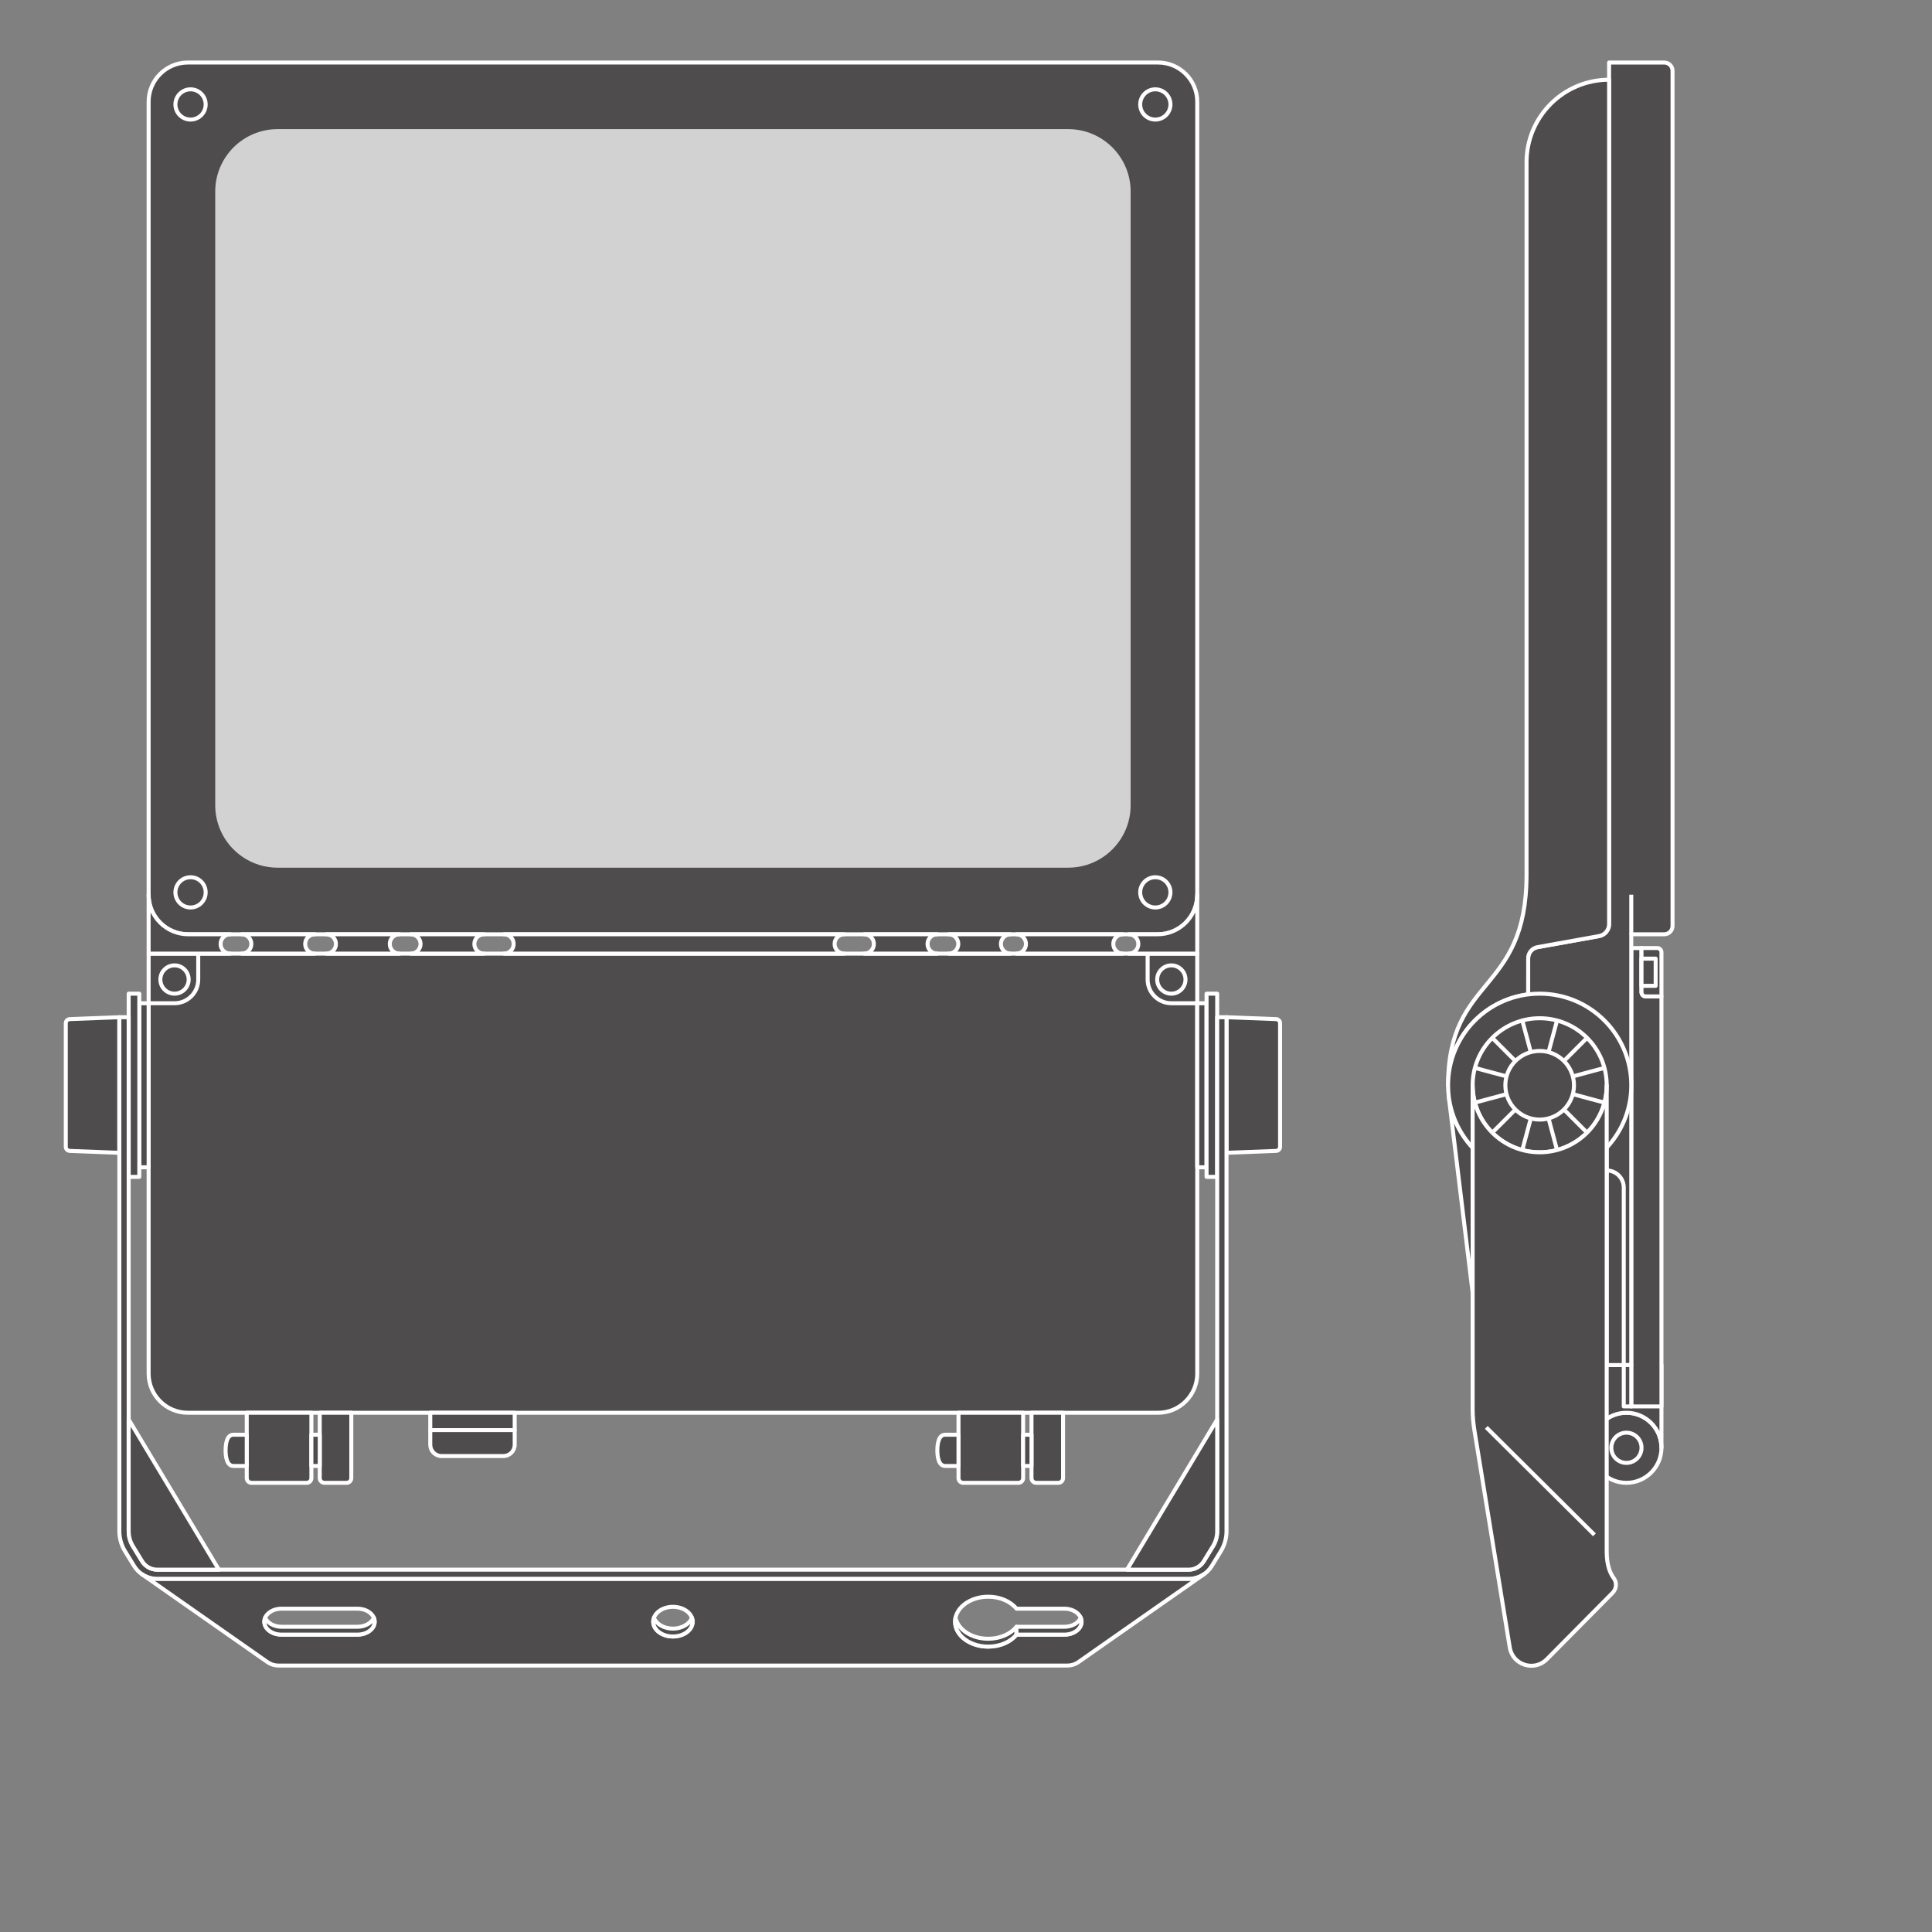 <?xml version="1.0" encoding="UTF-8" standalone="no"?>
<!-- Created with Inkscape (http://www.inkscape.org/) -->

<svg
   version="1.1"
   id="svg2"
   xml:space="preserve"
   width="548.032"
   height="548.031"
   viewBox="0 0 548.032 548.031"
   sodipodi:docname="PG_DAM_WORKFLOW-332627_FL_FLEX_P_WAL_k_01.pdf"
   xmlns:inkscape="http://www.inkscape.org/namespaces/inkscape"
   xmlns:sodipodi="http://sodipodi.sourceforge.net/DTD/sodipodi-0.dtd"
   xmlns="http://www.w3.org/2000/svg"
   xmlns:svg="http://www.w3.org/2000/svg"><rect x="0" y="0" width="548.032" height="548.031" fill="#808080" stroke="none"/><defs
     id="defs6"><clipPath
       clipPathUnits="userSpaceOnUse"
       id="clipPath16"><path
         d="M 0,411.023 H 411.024 V 0 H 0 Z"
         id="path14" /></clipPath></defs><sodipodi:namedview
     id="namedview4"
     pagecolor="#ffffff"
     bordercolor="#666666"
     borderopacity="1.0"
     inkscape:pageshadow="2"
     inkscape:pageopacity="0.0"
     inkscape:pagecheckerboard="0" /><g
     id="g8"
     inkscape:groupmode="layer"
     inkscape:label="PG_DAM_WORKFLOW-332627_FL_FLEX_P_WAL_k_01"
     transform="matrix(1.333,0,0,-1.333,0,548.031)"><g
       id="g10"><g
         id="g12"
         clip-path="url(#clipPath16)"><g
           id="g18"
           transform="translate(353.555,103.039)"><path
             d="m 0,0 c 0,4.118 -3.338,7.455 -7.455,7.455 -4.118,0 -7.456,-3.337 -7.456,-7.455 0,-4.118 3.338,-7.456 7.456,-7.456 C -3.338,-7.456 0,-4.118 0,0"
             style="fill:#4f4c4d;fill-opacity:1;fill-rule:nonzero;stroke:none"
             id="path20" /></g><g
           id="g22"
           transform="translate(353.555,103.039)"><path
             d="m 0,0 c 0,4.118 -3.338,7.455 -7.455,7.455 -4.118,0 -7.456,-3.337 -7.456,-7.455 0,-4.118 3.338,-7.456 7.456,-7.456 C -3.338,-7.456 0,-4.118 0,0 Z"
             style="fill:none;stroke:#ffffff;stroke-width:0.85;stroke-linecap:butt;stroke-linejoin:round;stroke-miterlimit:10;stroke-dasharray:none;stroke-opacity:1"
             id="path24" /></g><g
           id="g26"
           transform="translate(349.315,103.039)"><path
             d="M 0,0 C 0,1.775 -1.439,3.215 -3.215,3.215 -4.99,3.215 -6.43,1.775 -6.43,0 c 0,-1.776 1.44,-3.215 3.215,-3.215 C -1.439,-3.215 0,-1.776 0,0"
             style="fill:#4f4c4d;fill-opacity:1;fill-rule:nonzero;stroke:none"
             id="path28" /></g><g
           id="g30"
           transform="translate(349.315,103.039)"><path
             d="M 0,0 C 0,1.775 -1.439,3.215 -3.215,3.215 -4.99,3.215 -6.43,1.775 -6.43,0 c 0,-1.776 1.44,-3.215 3.215,-3.215 C -1.439,-3.215 0,-1.776 0,0 Z"
             style="fill:none;stroke:#ffffff;stroke-width:0.85;stroke-linecap:butt;stroke-linejoin:round;stroke-miterlimit:10;stroke-dasharray:none;stroke-opacity:1"
             id="path32" /></g><g
           id="g34"
           transform="translate(353.555,103.039)"><path
             d="m 0,0 c 0,4.118 -3.338,7.455 -7.455,7.455 -4.118,0 -7.456,-3.337 -7.456,-7.455 V 17.605 H 0 Z"
             style="fill:#4f4c4d;fill-opacity:1;fill-rule:nonzero;stroke:none"
             id="path36" /></g><g
           id="g38"
           transform="translate(353.555,103.039)"><path
             d="m 0,0 c 0,4.118 -3.338,7.455 -7.455,7.455 -4.118,0 -7.456,-3.337 -7.456,-7.455 V 17.605 H 0 Z"
             style="fill:none;stroke:#ffffff;stroke-width:0.85;stroke-linecap:butt;stroke-linejoin:round;stroke-miterlimit:10;stroke-dasharray:none;stroke-opacity:1"
             id="path40" /></g><g
           id="g42"
           transform="translate(347.132,111.841)"><path
             d="M 0,0 H 6.424 V 87.251 H 3.076 c -0.496,0 -0.898,0.402 -0.898,0.898 V 97.54 H 0 Z"
             style="fill:#4f4c4d;fill-opacity:1;fill-rule:nonzero;stroke:none"
             id="path44" /></g><g
           id="g46"
           transform="translate(347.132,111.841)"><path
             d="M 0,0 H 6.424 V 87.251 H 3.076 c -0.496,0 -0.898,0.402 -0.898,0.898 V 97.54 H 0 Z"
             style="fill:none;stroke:#ffffff;stroke-width:0.85;stroke-linecap:butt;stroke-linejoin:round;stroke-miterlimit:10;stroke-dasharray:none;stroke-opacity:1"
             id="path48" /></g><g
           id="g50"
           transform="translate(341.905,179.801)"><path
             d="m 0,0 c 0,7.874 -6.439,14.672 -14.313,14.647 -0.818,-0.003 -1.619,-0.074 -2.399,-0.209 v 5.282 7.686 c 0,1.164 0.834,2.161 1.98,2.367 l 13.098,2.354 c 1.24,0.223 2.142,1.301 2.142,2.561 v 183.33 h 11.736 c 0.975,0 1.765,-0.79 1.765,-1.765 V 34.278 c 0,-0.976 -0.79,-1.766 -1.765,-1.766 H 5.226 V -59.157 H 0 Z"
             style="fill:#4f4c4d;fill-opacity:1;fill-rule:nonzero;stroke:none"
             id="path52" /></g><g
           id="g54"
           transform="translate(341.905,179.801)"><path
             d="m 0,0 c 0,7.874 -6.439,14.672 -14.313,14.647 -0.818,-0.003 -1.619,-0.074 -2.399,-0.209 v 5.282 7.686 c 0,1.164 0.834,2.161 1.98,2.367 l 13.098,2.354 c 1.24,0.223 2.142,1.301 2.142,2.561 v 183.33 h 11.736 c 0.975,0 1.765,-0.79 1.765,-1.765 V 34.278 c 0,-0.976 -0.79,-1.766 -1.765,-1.766 H 5.226 V -59.157 H 0 Z"
             style="fill:none;stroke:#ffffff;stroke-width:0.85;stroke-linecap:butt;stroke-linejoin:round;stroke-miterlimit:10;stroke-dasharray:none;stroke-opacity:1"
             id="path56" /></g><path
           d="m 347.132,111.841 h -1.597 v 8.803 h 1.597 z"
           style="fill:#4f4c4d;fill-opacity:1;fill-rule:nonzero;stroke:#ffffff;stroke-width:0.85;stroke-linecap:butt;stroke-linejoin:round;stroke-miterlimit:10;stroke-dasharray:none;stroke-opacity:1"
           id="path58" /><g
           id="g60"
           transform="translate(353.555,199.093)"><path
             d="m 0,0 h -3.358 c -0.49,0 -0.888,0.398 -0.888,0.889 v 9.4 h 3.357 C -0.398,10.289 0,9.891 0,9.4 Z"
             style="fill:#4f4c4d;fill-opacity:1;fill-rule:nonzero;stroke:none"
             id="path62" /></g><g
           id="g64"
           transform="translate(353.555,199.093)"><path
             d="m 0,0 h -3.358 c -0.49,0 -0.888,0.398 -0.888,0.889 v 9.4 h 3.357 C -0.398,10.289 0,9.891 0,9.4 Z"
             style="fill:none;stroke:#ffffff;stroke-width:0.85;stroke-linecap:butt;stroke-linejoin:round;stroke-miterlimit:10;stroke-dasharray:none;stroke-opacity:1"
             id="path66" /></g><path
           d="m 352.322,201.343 h -3.012 v 5.789 h 3.012 z"
           style="fill:#4f4c4d;fill-opacity:1;fill-rule:nonzero;stroke:#ffffff;stroke-width:0.85;stroke-linecap:butt;stroke-linejoin:round;stroke-miterlimit:10;stroke-dasharray:none;stroke-opacity:1"
           id="path68" /><g
           id="g70"
           transform="translate(313.374,166.9)"><path
             d="M 0,0 C -2.706,2.905 -4.535,6.637 -5.067,10.776 L 0,-30.85 Z"
             style="fill:#4f4c4d;fill-opacity:1;fill-rule:nonzero;stroke:none"
             id="path72" /></g><g
           id="g74"
           transform="translate(313.374,166.9)"><path
             d="M 0,0 C -2.706,2.905 -4.535,6.637 -5.067,10.776 L 0,-30.85 Z"
             style="fill:none;stroke:#ffffff;stroke-width:0.85;stroke-linecap:butt;stroke-linejoin:round;stroke-miterlimit:10;stroke-dasharray:none;stroke-opacity:1"
             id="path76" /></g><g
           id="g78"
           transform="translate(342.413,214.49)"><path
             d="M 0,0 C 0,-1.26 -0.903,-2.339 -2.143,-2.562 L -15.24,-4.915 c -1.146,-0.206 -1.98,-1.203 -1.98,-2.368 l -0.001,-7.684 c -9.609,-1.204 -17.044,-9.404 -17.044,-19.34 0,23.445 16.699,19.284 16.699,44.824 v 151.59 c 0,9.701 7.864,17.566 17.566,17.566 z"
             style="fill:#4f4c4d;fill-opacity:1;fill-rule:nonzero;stroke:none"
             id="path80" /></g><g
           id="g82"
           transform="translate(342.413,214.49)"><path
             d="M 0,0 C 0,-1.26 -0.903,-2.339 -2.143,-2.562 L -15.24,-4.915 c -1.146,-0.206 -1.98,-1.203 -1.98,-2.368 l -0.001,-7.684 c -9.609,-1.204 -17.044,-9.404 -17.044,-19.34 0,23.445 16.699,19.284 16.699,44.824 v 151.59 c 0,9.701 7.864,17.566 17.566,17.566 z"
             style="fill:none;stroke:#ffffff;stroke-width:0.85;stroke-linecap:butt;stroke-linejoin:round;stroke-miterlimit:10;stroke-dasharray:none;stroke-opacity:1"
             id="path84" /></g><g
           id="g86"
           transform="translate(347.132,212.313)"><path
             d="M 0,0 V 8.426"
             style="fill:none;stroke:#ffffff;stroke-width:0.85;stroke-linecap:butt;stroke-linejoin:round;stroke-miterlimit:10;stroke-dasharray:none;stroke-opacity:1"
             id="path88" /></g><g
           id="g90"
           transform="translate(341.905,162.048)"><path
             d="M 0,0 C 2.005,0 3.629,-1.625 3.629,-3.629 V -41.404 H 0 Z"
             style="fill:#4f4c4d;fill-opacity:1;fill-rule:nonzero;stroke:none"
             id="path92" /></g><g
           id="g94"
           transform="translate(341.905,162.048)"><path
             d="M 0,0 C 2.005,0 3.629,-1.625 3.629,-3.629 V -41.404 H 0 Z"
             style="fill:none;stroke:#ffffff;stroke-width:0.85;stroke-linecap:butt;stroke-linejoin:round;stroke-miterlimit:10;stroke-dasharray:none;stroke-opacity:1"
             id="path96" /></g><g
           id="g98"
           transform="translate(347.132,180.183)"><path
             d="m 0,0 c 0,-10.765 -8.727,-19.492 -19.492,-19.492 -10.765,0 -19.491,8.727 -19.491,19.492 0,10.765 8.726,19.492 19.491,19.492 C -8.727,19.492 0,10.765 0,0"
             style="fill:#4f4c4d;fill-opacity:1;fill-rule:nonzero;stroke:none"
             id="path100" /></g><g
           id="g102"
           transform="translate(347.132,180.183)"><path
             d="m 0,0 c 0,-10.765 -8.727,-19.492 -19.492,-19.492 -10.765,0 -19.491,8.727 -19.491,19.492 0,10.765 8.726,19.492 19.491,19.492 C -8.727,19.492 0,10.765 0,0 Z"
             style="fill:none;stroke:#ffffff;stroke-width:0.85;stroke-linecap:butt;stroke-linejoin:round;stroke-miterlimit:10;stroke-dasharray:none;stroke-opacity:1"
             id="path104" /></g><g
           id="g106"
           transform="translate(341.905,180.183)"><path
             d="m 0,0 c 0,-7.879 -6.387,-14.265 -14.265,-14.265 -7.879,0 -14.266,6.386 -14.266,14.265 0,7.879 6.387,14.265 14.266,14.265 C -6.387,14.265 0,7.879 0,0"
             style="fill:#4f4c4d;fill-opacity:1;fill-rule:nonzero;stroke:none"
             id="path108" /></g><g
           id="g110"
           transform="translate(341.905,180.183)"><path
             d="m 0,0 c 0,-7.879 -6.387,-14.265 -14.265,-14.265 -7.879,0 -14.266,6.386 -14.266,14.265 0,7.879 6.387,14.265 14.266,14.265 C -6.387,14.265 0,7.879 0,0 Z"
             style="fill:none;stroke:#ffffff;stroke-width:0.85;stroke-linecap:butt;stroke-linejoin:round;stroke-miterlimit:10;stroke-dasharray:none;stroke-opacity:1"
             id="path112" /></g><g
           id="g114"
           transform="translate(341.905,180.183)"><path
             d="m 0,0 c 0,-7.879 -6.387,-14.265 -14.265,-14.265 -7.879,0 -14.266,6.386 -14.266,14.265 v -68.821 c 0,-1.529 0.124,-3.056 0.37,-4.564 l 7.534,-46.253 c 0.61,-3.739 5.204,-5.209 7.87,-2.517 l 14.002,14.14 c 0.833,0.84 0.97,2.175 0.259,3.121 C 0.748,-103.89 0,-102.167 0,-99.28 Z"
             style="fill:#4f4c4d;fill-opacity:1;fill-rule:nonzero;stroke:none"
             id="path116" /></g><g
           id="g118"
           transform="translate(341.905,180.183)"><path
             d="m 0,0 c 0,-7.879 -6.387,-14.265 -14.265,-14.265 -7.879,0 -14.266,6.386 -14.266,14.265 v -68.821 c 0,-1.529 0.124,-3.056 0.37,-4.564 l 7.534,-46.253 c 0.61,-3.739 5.204,-5.209 7.87,-2.517 l 14.002,14.14 c 0.833,0.84 0.97,2.175 0.259,3.121 C 0.748,-103.89 0,-102.167 0,-99.28 Z"
             style="fill:none;stroke:#ffffff;stroke-width:0.85;stroke-linecap:butt;stroke-linejoin:round;stroke-miterlimit:10;stroke-dasharray:none;stroke-opacity:1"
             id="path120" /></g><g
           id="g122"
           transform="translate(316.282,107.379)"><path
             d="M 0,0 23.01,-22.865"
             style="fill:none;stroke:#ffffff;stroke-width:0.85;stroke-linecap:butt;stroke-linejoin:round;stroke-miterlimit:10;stroke-dasharray:none;stroke-opacity:1"
             id="path124" /></g><g
           id="g126"
           transform="translate(334.943,180.182)"><path
             d="m 0,0 c 0,-4.033 -3.269,-7.303 -7.303,-7.303 -4.034,0 -7.303,3.27 -7.303,7.303 0,4.031 3.269,7.303 7.303,7.303 C -3.269,7.303 0,4.031 0,0"
             style="fill:#4f4c4d;fill-opacity:1;fill-rule:nonzero;stroke:none"
             id="path128" /></g><g
           id="g130"
           transform="translate(334.943,180.182)"><path
             d="m 0,0 c 0,-4.033 -3.269,-7.303 -7.303,-7.303 -4.034,0 -7.303,3.27 -7.303,7.303 0,4.031 3.269,7.303 7.303,7.303 C -3.269,7.303 0,4.031 0,0 Z"
             style="fill:none;stroke:#ffffff;stroke-width:0.85;stroke-linecap:butt;stroke-linejoin:round;stroke-miterlimit:10;stroke-dasharray:none;stroke-opacity:1"
             id="path132" /></g><g
           id="g134"
           transform="translate(323.949,193.962)"><path
             d="M 0,0 1.801,-6.726"
             style="fill:#4f4c4d;fill-opacity:1;fill-rule:nonzero;stroke:#ffffff;stroke-width:0.85;stroke-linecap:butt;stroke-linejoin:round;stroke-miterlimit:10;stroke-dasharray:none;stroke-opacity:1"
             id="path136" /></g><g
           id="g138"
           transform="translate(329.531,173.128)"><path
             d="M 0,0 1.801,-6.724"
             style="fill:#4f4c4d;fill-opacity:1;fill-rule:nonzero;stroke:#ffffff;stroke-width:0.85;stroke-linecap:butt;stroke-linejoin:round;stroke-miterlimit:10;stroke-dasharray:none;stroke-opacity:1"
             id="path140" /></g><g
           id="g142"
           transform="translate(313.862,176.492)"><path
             d="M 0,0 6.724,1.803"
             style="fill:#4f4c4d;fill-opacity:1;fill-rule:nonzero;stroke:#ffffff;stroke-width:0.85;stroke-linecap:butt;stroke-linejoin:round;stroke-miterlimit:10;stroke-dasharray:none;stroke-opacity:1"
             id="path144" /></g><g
           id="g146"
           transform="translate(334.694,182.073)"><path
             d="M 0,0 6.726,1.805"
             style="fill:#4f4c4d;fill-opacity:1;fill-rule:nonzero;stroke:#ffffff;stroke-width:0.85;stroke-linecap:butt;stroke-linejoin:round;stroke-miterlimit:10;stroke-dasharray:none;stroke-opacity:1"
             id="path148" /></g><g
           id="g150"
           transform="translate(317.554,190.268)"><path
             d="M 0,0 4.921,-4.921"
             style="fill:#4f4c4d;fill-opacity:1;fill-rule:nonzero;stroke:#ffffff;stroke-width:0.85;stroke-linecap:butt;stroke-linejoin:round;stroke-miterlimit:10;stroke-dasharray:none;stroke-opacity:1"
             id="path152" /></g><g
           id="g154"
           transform="translate(332.808,175.017)"><path
             d="M 0,0 4.918,-4.921"
             style="fill:#4f4c4d;fill-opacity:1;fill-rule:nonzero;stroke:#ffffff;stroke-width:0.85;stroke-linecap:butt;stroke-linejoin:round;stroke-miterlimit:10;stroke-dasharray:none;stroke-opacity:1"
             id="path156" /></g><g
           id="g158"
           transform="translate(317.554,170.101)"><path
             d="M 0,0 4.921,4.916"
             style="fill:#4f4c4d;fill-opacity:1;fill-rule:nonzero;stroke:#ffffff;stroke-width:0.85;stroke-linecap:butt;stroke-linejoin:round;stroke-miterlimit:10;stroke-dasharray:none;stroke-opacity:1"
             id="path160" /></g><g
           id="g162"
           transform="translate(332.8,185.347)"><path
             d="M 0,0 4.926,4.921"
             style="fill:#4f4c4d;fill-opacity:1;fill-rule:nonzero;stroke:#ffffff;stroke-width:0.85;stroke-linecap:butt;stroke-linejoin:round;stroke-miterlimit:10;stroke-dasharray:none;stroke-opacity:1"
             id="path164" /></g><g
           id="g166"
           transform="translate(313.862,183.876)"><path
             d="M 0,0 6.72,-1.803"
             style="fill:#4f4c4d;fill-opacity:1;fill-rule:nonzero;stroke:#ffffff;stroke-width:0.85;stroke-linecap:butt;stroke-linejoin:round;stroke-miterlimit:10;stroke-dasharray:none;stroke-opacity:1"
             id="path168" /></g><g
           id="g170"
           transform="translate(334.694,178.291)"><path
             d="M 0,0 6.726,-1.806"
             style="fill:#4f4c4d;fill-opacity:1;fill-rule:nonzero;stroke:#ffffff;stroke-width:0.85;stroke-linecap:butt;stroke-linejoin:round;stroke-miterlimit:10;stroke-dasharray:none;stroke-opacity:1"
             id="path172" /></g><g
           id="g174"
           transform="translate(323.943,166.404)"><path
             d="M 0,0 1.806,6.724"
             style="fill:#4f4c4d;fill-opacity:1;fill-rule:nonzero;stroke:#ffffff;stroke-width:0.85;stroke-linecap:butt;stroke-linejoin:round;stroke-miterlimit:10;stroke-dasharray:none;stroke-opacity:1"
             id="path176" /></g><g
           id="g178"
           transform="translate(329.526,187.236)"><path
             d="M 0,0 1.806,6.729"
             style="fill:#4f4c4d;fill-opacity:1;fill-rule:nonzero;stroke:#ffffff;stroke-width:0.85;stroke-linecap:butt;stroke-linejoin:round;stroke-miterlimit:10;stroke-dasharray:none;stroke-opacity:1"
             id="path180" /></g><g
           id="g182"
           transform="translate(246.434,212.313)"><path
             d="m 0,0 h -206.469 c -4.604,0 -8.336,3.732 -8.336,8.336 V 177.17 c 0,4.604 3.732,8.337 8.336,8.337 H 0 c 4.604,0 8.336,-3.733 8.336,-8.337 V 8.336 C 8.336,3.732 4.604,0 0,0"
             style="fill:#4f4c4d;fill-opacity:1;fill-rule:nonzero;stroke:none"
             id="path184" /></g><g
           id="g186"
           transform="translate(246.434,212.313)"><path
             d="m 0,0 h -206.469 c -4.604,0 -8.336,3.732 -8.336,8.336 V 177.17 c 0,4.604 3.732,8.337 8.336,8.337 H 0 c 4.604,0 8.336,-3.733 8.336,-8.337 V 8.336 C 8.336,3.732 4.604,0 0,0 Z"
             style="fill:none;stroke:#ffffff;stroke-width:0.85;stroke-linecap:butt;stroke-linejoin:round;stroke-miterlimit:10;stroke-dasharray:none;stroke-opacity:1"
             id="path188" /></g><g
           id="g190"
           transform="translate(246.434,110.494)"><path
             d="m 0,0 h -206.469 c -4.604,0 -8.336,3.732 -8.336,8.336 V 97.701 H 8.336 V 8.336 C 8.336,3.732 4.604,0 0,0"
             style="fill:#4f4c4d;fill-opacity:1;fill-rule:nonzero;stroke:none"
             id="path192" /></g><g
           id="g194"
           transform="translate(246.434,110.494)"><path
             d="m 0,0 h -206.469 c -4.604,0 -8.336,3.732 -8.336,8.336 V 97.701 H 8.336 V 8.336 C 8.336,3.732 4.604,0 0,0 Z"
             style="fill:none;stroke:#ffffff;stroke-width:0.85;stroke-linecap:butt;stroke-linejoin:round;stroke-miterlimit:10;stroke-dasharray:none;stroke-opacity:1"
             id="path196" /></g><g
           id="g198"
           transform="translate(43.767,221.233)"><path
             d="m 0,0 c 0,-1.778 -1.441,-3.219 -3.219,-3.219 -1.778,0 -3.22,1.441 -3.22,3.219 0,1.778 1.442,3.219 3.22,3.219 C -1.441,3.219 0,1.778 0,0"
             style="fill:#4f4c4d;fill-opacity:1;fill-rule:nonzero;stroke:none"
             id="path200" /></g><g
           id="g202"
           transform="translate(43.767,221.233)"><path
             d="m 0,0 c 0,-1.778 -1.441,-3.219 -3.219,-3.219 -1.778,0 -3.22,1.441 -3.22,3.219 0,1.778 1.442,3.219 3.22,3.219 C -1.441,3.219 0,1.778 0,0 Z"
             style="fill:none;stroke:#ffffff;stroke-width:0.85;stroke-linecap:butt;stroke-linejoin:round;stroke-miterlimit:10;stroke-dasharray:none;stroke-opacity:1"
             id="path204" /></g><g
           id="g206"
           transform="translate(242.631,221.233)"><path
             d="m 0,0 c 0,-1.778 1.441,-3.219 3.219,-3.219 1.778,0 3.22,1.441 3.22,3.219 0,1.778 -1.442,3.219 -3.22,3.219 C 1.441,3.219 0,1.778 0,0"
             style="fill:#4f4c4d;fill-opacity:1;fill-rule:nonzero;stroke:none"
             id="path208" /></g><g
           id="g210"
           transform="translate(242.631,221.233)"><path
             d="m 0,0 c 0,-1.778 1.441,-3.219 3.219,-3.219 1.778,0 3.22,1.441 3.22,3.219 0,1.778 -1.442,3.219 -3.22,3.219 C 1.441,3.219 0,1.778 0,0 Z"
             style="fill:none;stroke:#ffffff;stroke-width:0.85;stroke-linecap:butt;stroke-linejoin:round;stroke-miterlimit:10;stroke-dasharray:none;stroke-opacity:1"
             id="path212" /></g><g
           id="g214"
           transform="translate(43.767,388.899)"><path
             d="m 0,0 c 0,1.778 -1.441,3.219 -3.219,3.219 -1.778,0 -3.22,-1.441 -3.22,-3.219 0,-1.778 1.442,-3.219 3.22,-3.219 C -1.441,-3.219 0,-1.778 0,0"
             style="fill:#4f4c4d;fill-opacity:1;fill-rule:nonzero;stroke:none"
             id="path216" /></g><g
           id="g218"
           transform="translate(43.767,388.899)"><path
             d="m 0,0 c 0,1.778 -1.441,3.219 -3.219,3.219 -1.778,0 -3.22,-1.441 -3.22,-3.219 0,-1.778 1.442,-3.219 3.22,-3.219 C -1.441,-3.219 0,-1.778 0,0 Z"
             style="fill:none;stroke:#ffffff;stroke-width:0.85;stroke-linecap:butt;stroke-linejoin:round;stroke-miterlimit:10;stroke-dasharray:none;stroke-opacity:1"
             id="path220" /></g><g
           id="g222"
           transform="translate(40.149,202.686)"><path
             d="m 0,0 c 0,1.663 -1.348,3.011 -3.011,3.011 -1.664,0 -3.012,-1.348 -3.012,-3.011 0,-1.663 1.348,-3.011 3.012,-3.011 C -1.348,-3.011 0,-1.663 0,0"
             style="fill:#4f4c4d;fill-opacity:1;fill-rule:nonzero;stroke:none"
             id="path224" /></g><g
           id="g226"
           transform="translate(40.149,202.686)"><path
             d="m 0,0 c 0,1.663 -1.348,3.011 -3.011,3.011 -1.664,0 -3.012,-1.348 -3.012,-3.011 0,-1.663 1.348,-3.011 3.012,-3.011 C -1.348,-3.011 0,-1.663 0,0 Z"
             style="fill:none;stroke:#ffffff;stroke-width:0.85;stroke-linecap:butt;stroke-linejoin:round;stroke-miterlimit:10;stroke-dasharray:none;stroke-opacity:1"
             id="path228" /></g><g
           id="g230"
           transform="translate(242.631,388.899)"><path
             d="m 0,0 c 0,1.778 1.441,3.219 3.219,3.219 1.778,0 3.22,-1.441 3.22,-3.219 0,-1.778 -1.442,-3.219 -3.22,-3.219 C 1.441,-3.219 0,-1.778 0,0"
             style="fill:#4f4c4d;fill-opacity:1;fill-rule:nonzero;stroke:none"
             id="path232" /></g><g
           id="g234"
           transform="translate(242.631,388.899)"><path
             d="m 0,0 c 0,1.778 1.441,3.219 3.219,3.219 1.778,0 3.22,-1.441 3.22,-3.219 0,-1.778 -1.442,-3.219 -3.22,-3.219 C 1.441,-3.219 0,-1.778 0,0 Z"
             style="fill:none;stroke:#ffffff;stroke-width:0.85;stroke-linecap:butt;stroke-linejoin:round;stroke-miterlimit:10;stroke-dasharray:none;stroke-opacity:1"
             id="path236" /></g><g
           id="g238"
           transform="translate(42.184,208.195)"><path
             d="m 0,0 v -5.51 c 0,-2.787 -2.259,-5.046 -5.046,-5.046 h -5.51"
             style="fill:none;stroke:#ffffff;stroke-width:0.85;stroke-linecap:butt;stroke-linejoin:round;stroke-miterlimit:10;stroke-dasharray:none;stroke-opacity:1"
             id="path240" /></g><g
           id="g242"
           transform="translate(246.249,202.686)"><path
             d="M 0,0 C 0,1.663 1.348,3.011 3.011,3.011 4.674,3.011 6.023,1.663 6.023,0 6.023,-1.663 4.674,-3.011 3.011,-3.011 1.348,-3.011 0,-1.663 0,0"
             style="fill:#4f4c4d;fill-opacity:1;fill-rule:nonzero;stroke:none"
             id="path244" /></g><g
           id="g246"
           transform="translate(246.249,202.686)"><path
             d="M 0,0 C 0,1.663 1.348,3.011 3.011,3.011 4.674,3.011 6.023,1.663 6.023,0 6.023,-1.663 4.674,-3.011 3.011,-3.011 1.348,-3.011 0,-1.663 0,0 Z"
             style="fill:none;stroke:#ffffff;stroke-width:0.85;stroke-linecap:butt;stroke-linejoin:round;stroke-miterlimit:10;stroke-dasharray:none;stroke-opacity:1"
             id="path248" /></g><g
           id="g250"
           transform="translate(244.214,208.195)"><path
             d="m 0,0 v -5.509 c 0,-2.788 2.26,-5.047 5.047,-5.047 h 5.509"
             style="fill:none;stroke:#ffffff;stroke-width:0.85;stroke-linecap:butt;stroke-linejoin:round;stroke-miterlimit:10;stroke-dasharray:none;stroke-opacity:1"
             id="path252" /></g><g
           id="g254"
           transform="translate(100.944,210.254)"><path
             d="m 0,0 c 0,1.137 0.922,2.059 2.059,2.059 h -15.57 c 1.137,0 2.059,-0.922 2.059,-2.059 0,-1.137 -0.922,-2.059 -2.059,-2.059 H 2.059 C 0.922,-2.059 0,-1.137 0,0"
             style="fill:#4f4c4d;fill-opacity:1;fill-rule:nonzero;stroke:none"
             id="path256" /></g><g
           id="g258"
           transform="translate(100.944,210.254)"><path
             d="m 0,0 c 0,1.137 0.922,2.059 2.059,2.059 h -15.57 c 1.137,0 2.059,-0.922 2.059,-2.059 0,-1.137 -0.922,-2.059 -2.059,-2.059 H 2.059 C 0.922,-2.059 0,-1.137 0,0 Z"
             style="fill:none;stroke:#ffffff;stroke-width:0.85;stroke-linecap:butt;stroke-linejoin:round;stroke-miterlimit:10;stroke-dasharray:none;stroke-opacity:1"
             id="path260" /></g><g
           id="g262"
           transform="translate(64.942,210.254)"><path
             d="m 0,0 c 0,1.137 0.922,2.059 2.059,2.059 h -15.571 c 1.137,0 2.058,-0.922 2.058,-2.059 0,-1.137 -0.921,-2.059 -2.058,-2.059 H 2.059 C 0.922,-2.059 0,-1.137 0,0"
             style="fill:#4f4c4d;fill-opacity:1;fill-rule:nonzero;stroke:none"
             id="path264" /></g><g
           id="g266"
           transform="translate(64.942,210.254)"><path
             d="m 0,0 c 0,1.137 0.922,2.059 2.059,2.059 h -15.571 c 1.137,0 2.058,-0.922 2.058,-2.059 0,-1.137 -0.921,-2.059 -2.058,-2.059 H 2.059 C 0.922,-2.059 0,-1.137 0,0 Z"
             style="fill:none;stroke:#ffffff;stroke-width:0.85;stroke-linecap:butt;stroke-linejoin:round;stroke-miterlimit:10;stroke-dasharray:none;stroke-opacity:1"
             id="path268" /></g><g
           id="g270"
           transform="translate(82.943,210.254)"><path
             d="m 0,0 c 0,1.137 0.922,2.059 2.059,2.059 h -15.571 c 1.137,0 2.058,-0.922 2.058,-2.059 0,-1.137 -0.921,-2.059 -2.058,-2.059 H 2.059 C 0.922,-2.059 0,-1.137 0,0"
             style="fill:#4f4c4d;fill-opacity:1;fill-rule:nonzero;stroke:none"
             id="path272" /></g><g
           id="g274"
           transform="translate(82.943,210.254)"><path
             d="m 0,0 c 0,1.137 0.922,2.059 2.059,2.059 h -15.571 c 1.137,0 2.058,-0.922 2.058,-2.059 0,-1.137 -0.921,-2.059 -2.058,-2.059 H 2.059 C 0.922,-2.059 0,-1.137 0,0 Z"
             style="fill:none;stroke:#ffffff;stroke-width:0.85;stroke-linecap:butt;stroke-linejoin:round;stroke-miterlimit:10;stroke-dasharray:none;stroke-opacity:1"
             id="path276" /></g><g
           id="g278"
           transform="translate(46.94,210.254)"><path
             d="m 0,0 c 0,1.137 0.922,2.059 2.059,2.059 h -8.945 c -4.653,0 -8.426,3.772 -8.426,8.426 V -2.059 H 2.059 C 0.922,-2.059 0,-1.137 0,0"
             style="fill:#4f4c4d;fill-opacity:1;fill-rule:nonzero;stroke:none"
             id="path280" /></g><g
           id="g282"
           transform="translate(46.94,210.254)"><path
             d="m 0,0 c 0,1.137 0.922,2.059 2.059,2.059 h -8.945 c -4.653,0 -8.426,3.772 -8.426,8.426 V -2.059 H 2.059 C 0.922,-2.059 0,-1.137 0,0 Z"
             style="fill:none;stroke:#ffffff;stroke-width:0.85;stroke-linecap:butt;stroke-linejoin:round;stroke-miterlimit:10;stroke-dasharray:none;stroke-opacity:1"
             id="path284" /></g><g
           id="g286"
           transform="translate(246.344,212.313)"><path
             d="m 0,0 h -6.164 c 1.137,0 2.059,-0.922 2.059,-2.059 0,-1.137 -0.922,-2.059 -2.059,-2.059 H 8.426 V 8.426 C 8.426,3.772 4.653,0 0,0"
             style="fill:#4f4c4d;fill-opacity:1;fill-rule:nonzero;stroke:none"
             id="path288" /></g><g
           id="g290"
           transform="translate(246.344,212.313)"><path
             d="m 0,0 h -6.164 c 1.137,0 2.059,-0.922 2.059,-2.059 0,-1.137 -0.922,-2.059 -2.059,-2.059 H 8.426 V 8.426 C 8.426,3.772 4.653,0 0,0 Z"
             style="fill:none;stroke:#ffffff;stroke-width:0.85;stroke-linecap:butt;stroke-linejoin:round;stroke-miterlimit:10;stroke-dasharray:none;stroke-opacity:1"
             id="path292" /></g><g
           id="g294"
           transform="translate(177.6,210.254)"><path
             d="m 0,0 c 0,1.137 0.922,2.059 2.059,2.059 h -72.41 c 1.137,0 2.059,-0.922 2.059,-2.059 0,-1.137 -0.922,-2.059 -2.059,-2.059 H 2.059 C 0.922,-2.059 0,-1.137 0,0"
             style="fill:#4f4c4d;fill-opacity:1;fill-rule:nonzero;stroke:none"
             id="path296" /></g><g
           id="g298"
           transform="translate(177.6,210.254)"><path
             d="m 0,0 c 0,1.137 0.922,2.059 2.059,2.059 h -72.41 c 1.137,0 2.059,-0.922 2.059,-2.059 0,-1.137 -0.922,-2.059 -2.059,-2.059 H 2.059 C 0.922,-2.059 0,-1.137 0,0 Z"
             style="fill:none;stroke:#ffffff;stroke-width:0.85;stroke-linecap:butt;stroke-linejoin:round;stroke-miterlimit:10;stroke-dasharray:none;stroke-opacity:1"
             id="path300" /></g><g
           id="g302"
           transform="translate(212.991,210.254)"><path
             d="m 0,0 c 0,1.137 0.922,2.059 2.059,2.059 h -13.182 c 1.137,0 2.059,-0.922 2.059,-2.059 0,-1.137 -0.922,-2.059 -2.059,-2.059 H 2.059 C 0.922,-2.059 0,-1.137 0,0"
             style="fill:#4f4c4d;fill-opacity:1;fill-rule:nonzero;stroke:none"
             id="path304" /></g><g
           id="g306"
           transform="translate(212.991,210.254)"><path
             d="m 0,0 c 0,1.137 0.922,2.059 2.059,2.059 h -13.182 c 1.137,0 2.059,-0.922 2.059,-2.059 0,-1.137 -0.922,-2.059 -2.059,-2.059 H 2.059 C 0.922,-2.059 0,-1.137 0,0 Z"
             style="fill:none;stroke:#ffffff;stroke-width:0.85;stroke-linecap:butt;stroke-linejoin:round;stroke-miterlimit:10;stroke-dasharray:none;stroke-opacity:1"
             id="path308" /></g><g
           id="g310"
           transform="translate(236.906,210.254)"><path
             d="m 0,0 c 0,1.137 0.922,2.059 2.059,2.059 h -22.7 c 1.137,0 2.059,-0.922 2.059,-2.059 0,-1.137 -0.922,-2.059 -2.059,-2.059 h 22.7 C 0.922,-2.059 0,-1.137 0,0"
             style="fill:#4f4c4d;fill-opacity:1;fill-rule:nonzero;stroke:none"
             id="path312" /></g><g
           id="g314"
           transform="translate(236.906,210.254)"><path
             d="m 0,0 c 0,1.137 0.922,2.059 2.059,2.059 h -22.7 c 1.137,0 2.059,-0.922 2.059,-2.059 0,-1.137 -0.922,-2.059 -2.059,-2.059 h 22.7 C 0.922,-2.059 0,-1.137 0,0 Z"
             style="fill:none;stroke:#ffffff;stroke-width:0.85;stroke-linecap:butt;stroke-linejoin:round;stroke-miterlimit:10;stroke-dasharray:none;stroke-opacity:1"
             id="path316" /></g><g
           id="g318"
           transform="translate(197.379,210.254)"><path
             d="m 0,0 c 0,1.137 0.922,2.059 2.059,2.059 h -15.533 c 1.137,0 2.059,-0.922 2.059,-2.059 0,-1.137 -0.922,-2.059 -2.059,-2.059 H 2.059 C 0.922,-2.059 0,-1.137 0,0"
             style="fill:#4f4c4d;fill-opacity:1;fill-rule:nonzero;stroke:none"
             id="path320" /></g><g
           id="g322"
           transform="translate(197.379,210.254)"><path
             d="m 0,0 c 0,1.137 0.922,2.059 2.059,2.059 h -15.533 c 1.137,0 2.059,-0.922 2.059,-2.059 0,-1.137 -0.922,-2.059 -2.059,-2.059 H 2.059 C 0.922,-2.059 0,-1.137 0,0 Z"
             style="fill:none;stroke:#ffffff;stroke-width:0.85;stroke-linecap:butt;stroke-linejoin:round;stroke-miterlimit:10;stroke-dasharray:none;stroke-opacity:1"
             id="path324" /></g><path
           d="m 29.643,162.726 h 1.985 v 34.913 h -1.985 z"
           style="fill:#4f4c4d;fill-opacity:1;fill-rule:nonzero;stroke:#ffffff;stroke-width:0.85;stroke-linecap:butt;stroke-linejoin:round;stroke-miterlimit:10;stroke-dasharray:none;stroke-opacity:1"
           id="path326" /><path
           d="m 27.382,160.691 h 2.261 v 38.983 h -2.261 z"
           style="fill:#4f4c4d;fill-opacity:1;fill-rule:nonzero;stroke:#ffffff;stroke-width:0.85;stroke-linecap:butt;stroke-linejoin:round;stroke-miterlimit:10;stroke-dasharray:none;stroke-opacity:1"
           id="path328" /><g
           id="g330"
           transform="translate(14.838,166.215)"><path
             d="M 0,0 10.558,-0.404 V 28.449 L 0,28.046 C -0.468,28.028 -0.838,27.643 -0.838,27.175 V 0.871 C -0.838,0.402 -0.468,0.018 0,0"
             style="fill:#4f4c4d;fill-opacity:1;fill-rule:nonzero;stroke:none"
             id="path332" /></g><g
           id="g334"
           transform="translate(14.838,166.215)"><path
             d="M 0,0 10.558,-0.404 V 28.449 L 0,28.046 C -0.468,28.028 -0.838,27.643 -0.838,27.175 V 0.871 C -0.838,0.402 -0.468,0.018 0,0 Z"
             style="fill:none;stroke:#ffffff;stroke-width:0.85;stroke-linecap:butt;stroke-linejoin:round;stroke-miterlimit:10;stroke-dasharray:none;stroke-opacity:1"
             id="path336" /></g><path
           d="m 256.755,162.726 h -1.985 v 34.913 h 1.985 z"
           style="fill:#4f4c4d;fill-opacity:1;fill-rule:nonzero;stroke:#ffffff;stroke-width:0.85;stroke-linecap:butt;stroke-linejoin:round;stroke-miterlimit:10;stroke-dasharray:none;stroke-opacity:1"
           id="path338" /><path
           d="m 259.016,160.691 h -2.261 v 38.983 h 2.261 z"
           style="fill:#4f4c4d;fill-opacity:1;fill-rule:nonzero;stroke:#ffffff;stroke-width:0.85;stroke-linecap:butt;stroke-linejoin:round;stroke-miterlimit:10;stroke-dasharray:none;stroke-opacity:1"
           id="path340" /><g
           id="g342"
           transform="translate(271.56,166.215)"><path
             d="M 0,0 -10.558,-0.404 V 28.449 L 0,28.046 C 0.468,28.028 0.838,27.643 0.838,27.175 V 0.871 C 0.838,0.402 0.468,0.018 0,0"
             style="fill:#4f4c4d;fill-opacity:1;fill-rule:nonzero;stroke:none"
             id="path344" /></g><g
           id="g346"
           transform="translate(271.56,166.215)"><path
             d="M 0,0 -10.558,-0.404 V 28.449 L 0,28.046 C 0.468,28.028 0.838,27.643 0.838,27.175 V 0.871 C 0.838,0.402 0.468,0.018 0,0 Z"
             style="fill:none;stroke:#ffffff;stroke-width:0.85;stroke-linecap:butt;stroke-linejoin:round;stroke-miterlimit:10;stroke-dasharray:none;stroke-opacity:1"
             id="path348" /></g><g
           id="g350"
           transform="translate(65.258,95.583)"><path
             d="M 0,0 H -11.744 C -12.3,0 -12.75,0.45 -12.75,1.005 V 14.911 H 1.006 V 1.006 C 1.006,0.45 0.555,0 0,0"
             style="fill:#4f4c4d;fill-opacity:1;fill-rule:nonzero;stroke:none"
             id="path352" /></g><g
           id="g354"
           transform="translate(65.258,95.583)"><path
             d="M 0,0 H -11.744 C -12.3,0 -12.75,0.45 -12.75,1.005 V 14.911 H 1.006 V 1.006 C 1.006,0.45 0.555,0 0,0 Z"
             style="fill:none;stroke:#ffffff;stroke-width:0.85;stroke-linecap:butt;stroke-linejoin:round;stroke-miterlimit:10;stroke-dasharray:none;stroke-opacity:1"
             id="path356" /></g><g
           id="g358"
           transform="translate(73.75,95.583)"><path
             d="M 0,0 H -4.703 C -5.259,0 -5.709,0.45 -5.709,1.005 V 14.911 H 1.006 V 1.006 C 1.006,0.45 0.555,0 0,0"
             style="fill:#4f4c4d;fill-opacity:1;fill-rule:nonzero;stroke:none"
             id="path360" /></g><g
           id="g362"
           transform="translate(73.75,95.583)"><path
             d="M 0,0 H -4.703 C -5.259,0 -5.709,0.45 -5.709,1.005 V 14.911 H 1.006 V 1.006 C 1.006,0.45 0.555,0 0,0 Z"
             style="fill:none;stroke:#ffffff;stroke-width:0.85;stroke-linecap:butt;stroke-linejoin:round;stroke-miterlimit:10;stroke-dasharray:none;stroke-opacity:1"
             id="path364" /></g><path
           d="m 68.042,99.171 h -1.778 v 6.647 h 1.778 z"
           style="fill:#4f4c4d;fill-opacity:1;fill-rule:nonzero;stroke:#ffffff;stroke-width:0.85;stroke-linecap:butt;stroke-linejoin:round;stroke-miterlimit:10;stroke-dasharray:none;stroke-opacity:1"
           id="path366" /><g
           id="g368"
           transform="translate(52.508,99.171)"><path
             d="M 0,0 H -2.831 C -4.21,0 -4.5,1.869 -4.5,3.324 c 0,1.454 0.29,3.323 1.669,3.323 H 0 Z"
             style="fill:#4f4c4d;fill-opacity:1;fill-rule:nonzero;stroke:none"
             id="path370" /></g><g
           id="g372"
           transform="translate(52.508,99.171)"><path
             d="M 0,0 H -2.831 C -4.21,0 -4.5,1.869 -4.5,3.324 c 0,1.454 0.29,3.323 1.669,3.323 H 0 Z"
             style="fill:none;stroke:#ffffff;stroke-width:0.85;stroke-linecap:butt;stroke-linejoin:round;stroke-miterlimit:10;stroke-dasharray:none;stroke-opacity:1"
             id="path374" /></g><g
           id="g376"
           transform="translate(216.717,95.583)"><path
             d="M 0,0 H -11.744 C -12.3,0 -12.75,0.45 -12.75,1.005 V 14.911 H 1.006 V 1.006 C 1.006,0.45 0.555,0 0,0"
             style="fill:#4f4c4d;fill-opacity:1;fill-rule:nonzero;stroke:none"
             id="path378" /></g><g
           id="g380"
           transform="translate(216.717,95.583)"><path
             d="M 0,0 H -11.744 C -12.3,0 -12.75,0.45 -12.75,1.005 V 14.911 H 1.006 V 1.006 C 1.006,0.45 0.555,0 0,0 Z"
             style="fill:none;stroke:#ffffff;stroke-width:0.85;stroke-linecap:butt;stroke-linejoin:round;stroke-miterlimit:10;stroke-dasharray:none;stroke-opacity:1"
             id="path382" /></g><g
           id="g384"
           transform="translate(225.209,95.583)"><path
             d="M 0,0 H -4.703 C -5.259,0 -5.709,0.45 -5.709,1.005 V 14.911 H 1.006 V 1.006 C 1.006,0.45 0.555,0 0,0"
             style="fill:#4f4c4d;fill-opacity:1;fill-rule:nonzero;stroke:none"
             id="path386" /></g><g
           id="g388"
           transform="translate(225.209,95.583)"><path
             d="M 0,0 H -4.703 C -5.259,0 -5.709,0.45 -5.709,1.005 V 14.911 H 1.006 V 1.006 C 1.006,0.45 0.555,0 0,0 Z"
             style="fill:none;stroke:#ffffff;stroke-width:0.85;stroke-linecap:butt;stroke-linejoin:round;stroke-miterlimit:10;stroke-dasharray:none;stroke-opacity:1"
             id="path390" /></g><path
           d="m 219.501,99.171 h -1.778 v 6.647 h 1.778 z"
           style="fill:#4f4c4d;fill-opacity:1;fill-rule:nonzero;stroke:#ffffff;stroke-width:0.85;stroke-linecap:butt;stroke-linejoin:round;stroke-miterlimit:10;stroke-dasharray:none;stroke-opacity:1"
           id="path392" /><g
           id="g394"
           transform="translate(203.967,99.171)"><path
             d="M 0,0 H -2.831 C -4.21,0 -4.5,1.869 -4.5,3.324 c 0,1.454 0.29,3.323 1.669,3.323 H 0 Z"
             style="fill:#4f4c4d;fill-opacity:1;fill-rule:nonzero;stroke:none"
             id="path396" /></g><g
           id="g398"
           transform="translate(203.967,99.171)"><path
             d="M 0,0 H -2.831 C -4.21,0 -4.5,1.869 -4.5,3.324 c 0,1.454 0.29,3.323 1.669,3.323 H 0 Z"
             style="fill:none;stroke:#ffffff;stroke-width:0.85;stroke-linecap:butt;stroke-linejoin:round;stroke-miterlimit:10;stroke-dasharray:none;stroke-opacity:1"
             id="path400" /></g><path
           d="M 109.525,106.798 H 91.56 v 3.696 h 17.965 z"
           style="fill:#4f4c4d;fill-opacity:1;fill-rule:nonzero;stroke:#ffffff;stroke-width:0.85;stroke-linecap:butt;stroke-linejoin:round;stroke-miterlimit:10;stroke-dasharray:none;stroke-opacity:1"
           id="path402" /><g
           id="g404"
           transform="translate(107.119,101.281)"><path
             d="m 0,0 h -13.154 c -1.328,0 -2.406,1.077 -2.406,2.406 V 5.517 H 2.406 V 2.406 C 2.406,1.077 1.329,0 0,0"
             style="fill:#4f4c4d;fill-opacity:1;fill-rule:nonzero;stroke:none"
             id="path406" /></g><g
           id="g408"
           transform="translate(107.119,101.281)"><path
             d="m 0,0 h -13.154 c -1.328,0 -2.406,1.077 -2.406,2.406 V 5.517 H 2.406 V 2.406 C 2.406,1.077 1.329,0 0,0 Z"
             style="fill:none;stroke:#ffffff;stroke-width:0.85;stroke-linecap:butt;stroke-linejoin:round;stroke-miterlimit:10;stroke-dasharray:none;stroke-opacity:1"
             id="path410" /></g><g
           id="g412"
           transform="translate(252.944,75.119)"><path
             d="m 0,0 h -219.489 c -1.989,0 -3.87,1.053 -4.91,2.748 l -1.946,3.174 c -0.787,1.282 -1.202,2.754 -1.202,4.257 v 109.367 h 1.985 V 10.179 c 0,-1.136 0.314,-2.25 0.909,-3.219 l 1.947,-3.174 c 0.681,-1.111 1.914,-1.801 3.217,-1.801 L 0,1.985 c 1.303,0 2.536,0.69 3.217,1.801 L 5.163,6.96 c 0.595,0.969 0.909,2.082 0.909,3.219 V 119.546 H 8.058 V 10.179 C 8.058,8.676 7.642,7.204 6.856,5.922 L 4.909,2.748 C 3.87,1.053 1.989,0 0,0"
             style="fill:#4f4c4d;fill-opacity:1;fill-rule:nonzero;stroke:none"
             id="path414" /></g><g
           id="g416"
           transform="translate(252.944,75.119)"><path
             d="m 0,0 h -219.489 c -1.989,0 -3.87,1.053 -4.91,2.748 l -1.946,3.174 c -0.787,1.282 -1.202,2.754 -1.202,4.257 v 109.367 h 1.985 V 10.179 c 0,-1.136 0.314,-2.25 0.909,-3.219 l 1.947,-3.174 c 0.681,-1.111 1.914,-1.801 3.217,-1.801 L 0,1.985 c 1.303,0 2.536,0.69 3.217,1.801 L 5.163,6.96 c 0.595,0.969 0.909,2.082 0.909,3.219 V 119.546 H 8.058 V 10.179 C 8.058,8.676 7.642,7.204 6.856,5.922 L 4.909,2.748 C 3.87,1.053 1.989,0 0,0 Z"
             style="fill:none;stroke:#ffffff;stroke-width:0.85;stroke-linecap:butt;stroke-linejoin:round;stroke-miterlimit:10;stroke-dasharray:none;stroke-opacity:1"
             id="path418" /></g><g
           id="g420"
           transform="translate(27.382,85.298)"><path
             d="M 0,0 C 0,-1.136 0.314,-2.25 0.909,-3.219 L 2.855,-6.393 C 3.536,-7.504 4.769,-8.194 6.072,-8.194 H 19.19 L 0,23.766 Z"
             style="fill:#4f4c4d;fill-opacity:1;fill-rule:nonzero;stroke:none"
             id="path422" /></g><g
           id="g424"
           transform="translate(27.382,85.298)"><path
             d="M 0,0 C 0,-1.136 0.314,-2.25 0.909,-3.219 L 2.855,-6.393 C 3.536,-7.504 4.769,-8.194 6.072,-8.194 H 19.19 L 0,23.766 Z"
             style="fill:none;stroke:#ffffff;stroke-width:0.85;stroke-linecap:butt;stroke-linejoin:round;stroke-miterlimit:10;stroke-dasharray:none;stroke-opacity:1"
             id="path426" /></g><g
           id="g428"
           transform="translate(259.016,85.298)"><path
             d="M 0,0 C 0,-1.136 -0.314,-2.25 -0.909,-3.219 L -2.855,-6.393 C -3.536,-7.504 -4.769,-8.194 -6.072,-8.194 H -19.191 L 0,23.766 Z"
             style="fill:#4f4c4d;fill-opacity:1;fill-rule:nonzero;stroke:none"
             id="path430" /></g><g
           id="g432"
           transform="translate(259.016,85.298)"><path
             d="M 0,0 C 0,-1.136 -0.314,-2.25 -0.909,-3.219 L -2.855,-6.393 C -3.536,-7.504 -4.769,-8.194 -6.072,-8.194 H -19.191 L 0,23.766 Z"
             style="fill:none;stroke:#ffffff;stroke-width:0.85;stroke-linecap:butt;stroke-linejoin:round;stroke-miterlimit:10;stroke-dasharray:none;stroke-opacity:1"
             id="path434" /></g><g
           id="g436"
           transform="translate(226.486,63.279)"><path
             d="m 0,0 h -10.181 c -1.239,-1.527 -3.465,-2.549 -6.014,-2.549 -3.894,0 -7.05,2.377 -7.05,5.31 0,2.933 3.156,5.31 7.05,5.31 2.549,0 4.775,-1.022 6.014,-2.549 H 0 C 2.025,5.522 3.666,4.286 3.666,2.761 3.666,1.236 2.025,0 0,0 m -83.287,-0.396 c -2.315,0 -4.192,1.413 -4.192,3.157 0,1.744 1.877,3.158 4.192,3.158 2.315,0 4.192,-1.414 4.192,-3.158 0,-1.744 -1.877,-3.157 -4.192,-3.157 M -150.424,0 h -16.151 c -2.024,0 -3.665,1.236 -3.665,2.761 0,1.525 1.641,2.761 3.665,2.761 h 16.151 c 2.025,0 3.666,-1.236 3.666,-2.761 0,-1.525 -1.641,-2.761 -3.666,-2.761 M 26.457,11.84 h -219.489 c -1.174,0 -2.311,0.367 -3.26,1.017 l 26.722,-18.704 c 0.685,-0.479 1.501,-0.736 2.336,-0.736 h 7.626 152.641 7.626 c 0.836,0 1.651,0.257 2.336,0.736 l 26.722,18.704 c -0.948,-0.65 -2.085,-1.017 -3.26,-1.017"
             style="fill:#4f4c4d;fill-opacity:1;fill-rule:nonzero;stroke:none"
             id="path438" /></g><g
           id="g440"
           transform="translate(226.486,63.279)"><path
             d="m 0,0 h -10.181 c -1.239,-1.527 -3.465,-2.549 -6.014,-2.549 -3.894,0 -7.05,2.377 -7.05,5.31 0,2.933 3.156,5.31 7.05,5.31 2.549,0 4.775,-1.022 6.014,-2.549 H 0 C 2.025,5.522 3.666,4.286 3.666,2.761 3.666,1.236 2.025,0 0,0 Z m -83.287,-0.396 c -2.315,0 -4.192,1.413 -4.192,3.157 0,1.744 1.877,3.158 4.192,3.158 2.315,0 4.192,-1.414 4.192,-3.158 0,-1.744 -1.877,-3.157 -4.192,-3.157 z M -150.424,0 h -16.151 c -2.024,0 -3.665,1.236 -3.665,2.761 0,1.525 1.641,2.761 3.665,2.761 h 16.151 c 2.025,0 3.666,-1.236 3.666,-2.761 0,-1.525 -1.641,-2.761 -3.666,-2.761 z M 26.457,11.84 h -219.489 c -1.174,0 -2.311,0.367 -3.26,1.017 l 26.722,-18.704 c 0.685,-0.479 1.501,-0.736 2.336,-0.736 h 7.626 152.641 7.626 c 0.836,0 1.651,0.257 2.336,0.736 l 26.722,18.704 c -0.948,-0.65 -2.085,-1.017 -3.26,-1.017 z"
             style="fill:none;stroke:#ffffff;stroke-width:0.85;stroke-linecap:butt;stroke-linejoin:round;stroke-miterlimit:10;stroke-dasharray:none;stroke-opacity:1"
             id="path442" /></g><g
           id="g444"
           transform="translate(79.557,66.876)"><path
             d="m 0,0 c 0.111,-0.264 0.171,-0.544 0.171,-0.836 0,-1.525 -1.641,-2.761 -3.665,-2.761 h -16.151 c -2.025,0 -3.666,1.236 -3.666,2.761 0,0.292 0.061,0.572 0.172,0.836 0.47,-1.116 1.857,-1.924 3.494,-1.924 H -3.494 C -1.857,-1.924 -0.47,-1.116 0,0"
             style="fill:#4f4c4d;fill-opacity:1;fill-rule:nonzero;stroke:none"
             id="path446" /></g><g
           id="g448"
           transform="translate(79.557,66.876)"><path
             d="m 0,0 c 0.111,-0.264 0.171,-0.544 0.171,-0.836 0,-1.525 -1.641,-2.761 -3.665,-2.761 h -16.151 c -2.025,0 -3.666,1.236 -3.666,2.761 0,0.292 0.061,0.572 0.172,0.836 0.47,-1.116 1.857,-1.924 3.494,-1.924 H -3.494 C -1.857,-1.924 -0.47,-1.116 0,0 Z"
             style="fill:none;stroke:#ffffff;stroke-width:0.85;stroke-linecap:butt;stroke-linejoin:round;stroke-miterlimit:10;stroke-dasharray:none;stroke-opacity:1"
             id="path450" /></g><g
           id="g452"
           transform="translate(139.156,66.876)"><path
             d="m 0,0 c -0.097,-0.266 -0.149,-0.546 -0.149,-0.836 0,-1.744 1.877,-3.157 4.192,-3.157 2.316,0 4.192,1.413 4.192,3.157 0,0.29 -0.052,0.57 -0.148,0.836 C 7.6,-1.338 5.974,-2.321 4.043,-2.321 2.113,-2.321 0.487,-1.338 0,0"
             style="fill:#4f4c4d;fill-opacity:1;fill-rule:nonzero;stroke:none"
             id="path454" /></g><g
           id="g456"
           transform="translate(139.156,66.876)"><path
             d="m 0,0 c -0.097,-0.266 -0.149,-0.546 -0.149,-0.836 0,-1.744 1.877,-3.157 4.192,-3.157 2.316,0 4.192,1.413 4.192,3.157 0,0.29 -0.052,0.57 -0.148,0.836 C 7.6,-1.338 5.974,-2.321 4.043,-2.321 2.113,-2.321 0.487,-1.338 0,0 Z"
             style="fill:none;stroke:#ffffff;stroke-width:0.85;stroke-linecap:butt;stroke-linejoin:round;stroke-miterlimit:10;stroke-dasharray:none;stroke-opacity:1"
             id="path458" /></g><g
           id="g460"
           transform="translate(216.305,63.279)"><path
             d="m 0,0 c -1.238,-1.527 -3.465,-2.549 -6.014,-2.549 -3.893,0 -7.05,2.377 -7.05,5.31 0,0.285 0.03,0.564 0.087,0.836 0.532,-2.535 3.447,-4.474 6.963,-4.474 2.549,0 4.776,1.022 6.014,2.549 z"
             style="fill:#4f4c4d;fill-opacity:1;fill-rule:nonzero;stroke:none"
             id="path462" /></g><g
           id="g464"
           transform="translate(216.305,63.279)"><path
             d="m 0,0 c -1.238,-1.527 -3.465,-2.549 -6.014,-2.549 -3.893,0 -7.05,2.377 -7.05,5.31 0,0.285 0.03,0.564 0.087,0.836 0.532,-2.535 3.447,-4.474 6.963,-4.474 2.549,0 4.776,1.022 6.014,2.549 z"
             style="fill:none;stroke:#ffffff;stroke-width:0.85;stroke-linecap:butt;stroke-linejoin:round;stroke-miterlimit:10;stroke-dasharray:none;stroke-opacity:1"
             id="path466" /></g><g
           id="g468"
           transform="translate(216.305,63.279)"><path
             d="m 0,0 h 10.181 c 2.025,0 3.666,1.236 3.666,2.761 0,0.291 -0.06,0.572 -0.171,0.836 C 13.205,2.481 11.819,1.672 10.181,1.672 H 0 Z"
             style="fill:#4f4c4d;fill-opacity:1;fill-rule:nonzero;stroke:none"
             id="path470" /></g><g
           id="g472"
           transform="translate(216.305,63.279)"><path
             d="m 0,0 h 10.181 c 2.025,0 3.666,1.236 3.666,2.761 0,0.291 -0.06,0.572 -0.171,0.836 C 13.205,2.481 11.819,1.672 10.181,1.672 H 0 Z"
             style="fill:none;stroke:#ffffff;stroke-width:0.85;stroke-linecap:butt;stroke-linejoin:round;stroke-miterlimit:10;stroke-dasharray:none;stroke-opacity:1"
             id="path474" /></g><g
           id="g476"
           transform="translate(227.315,226.485)"><path
             d="m 0,0 h -168.231 c -7.336,0 -13.283,5.947 -13.283,13.283 v 130.596 c 0,7.336 5.947,13.283 13.283,13.283 H 0 c 7.336,0 13.283,-5.947 13.283,-13.283 V 13.283 C 13.283,5.947 7.336,0 0,0"
             style="fill:#d3d2d2;fill-opacity:1;fill-rule:nonzero;stroke:none"
             id="path478" /></g></g></g></g></svg>

